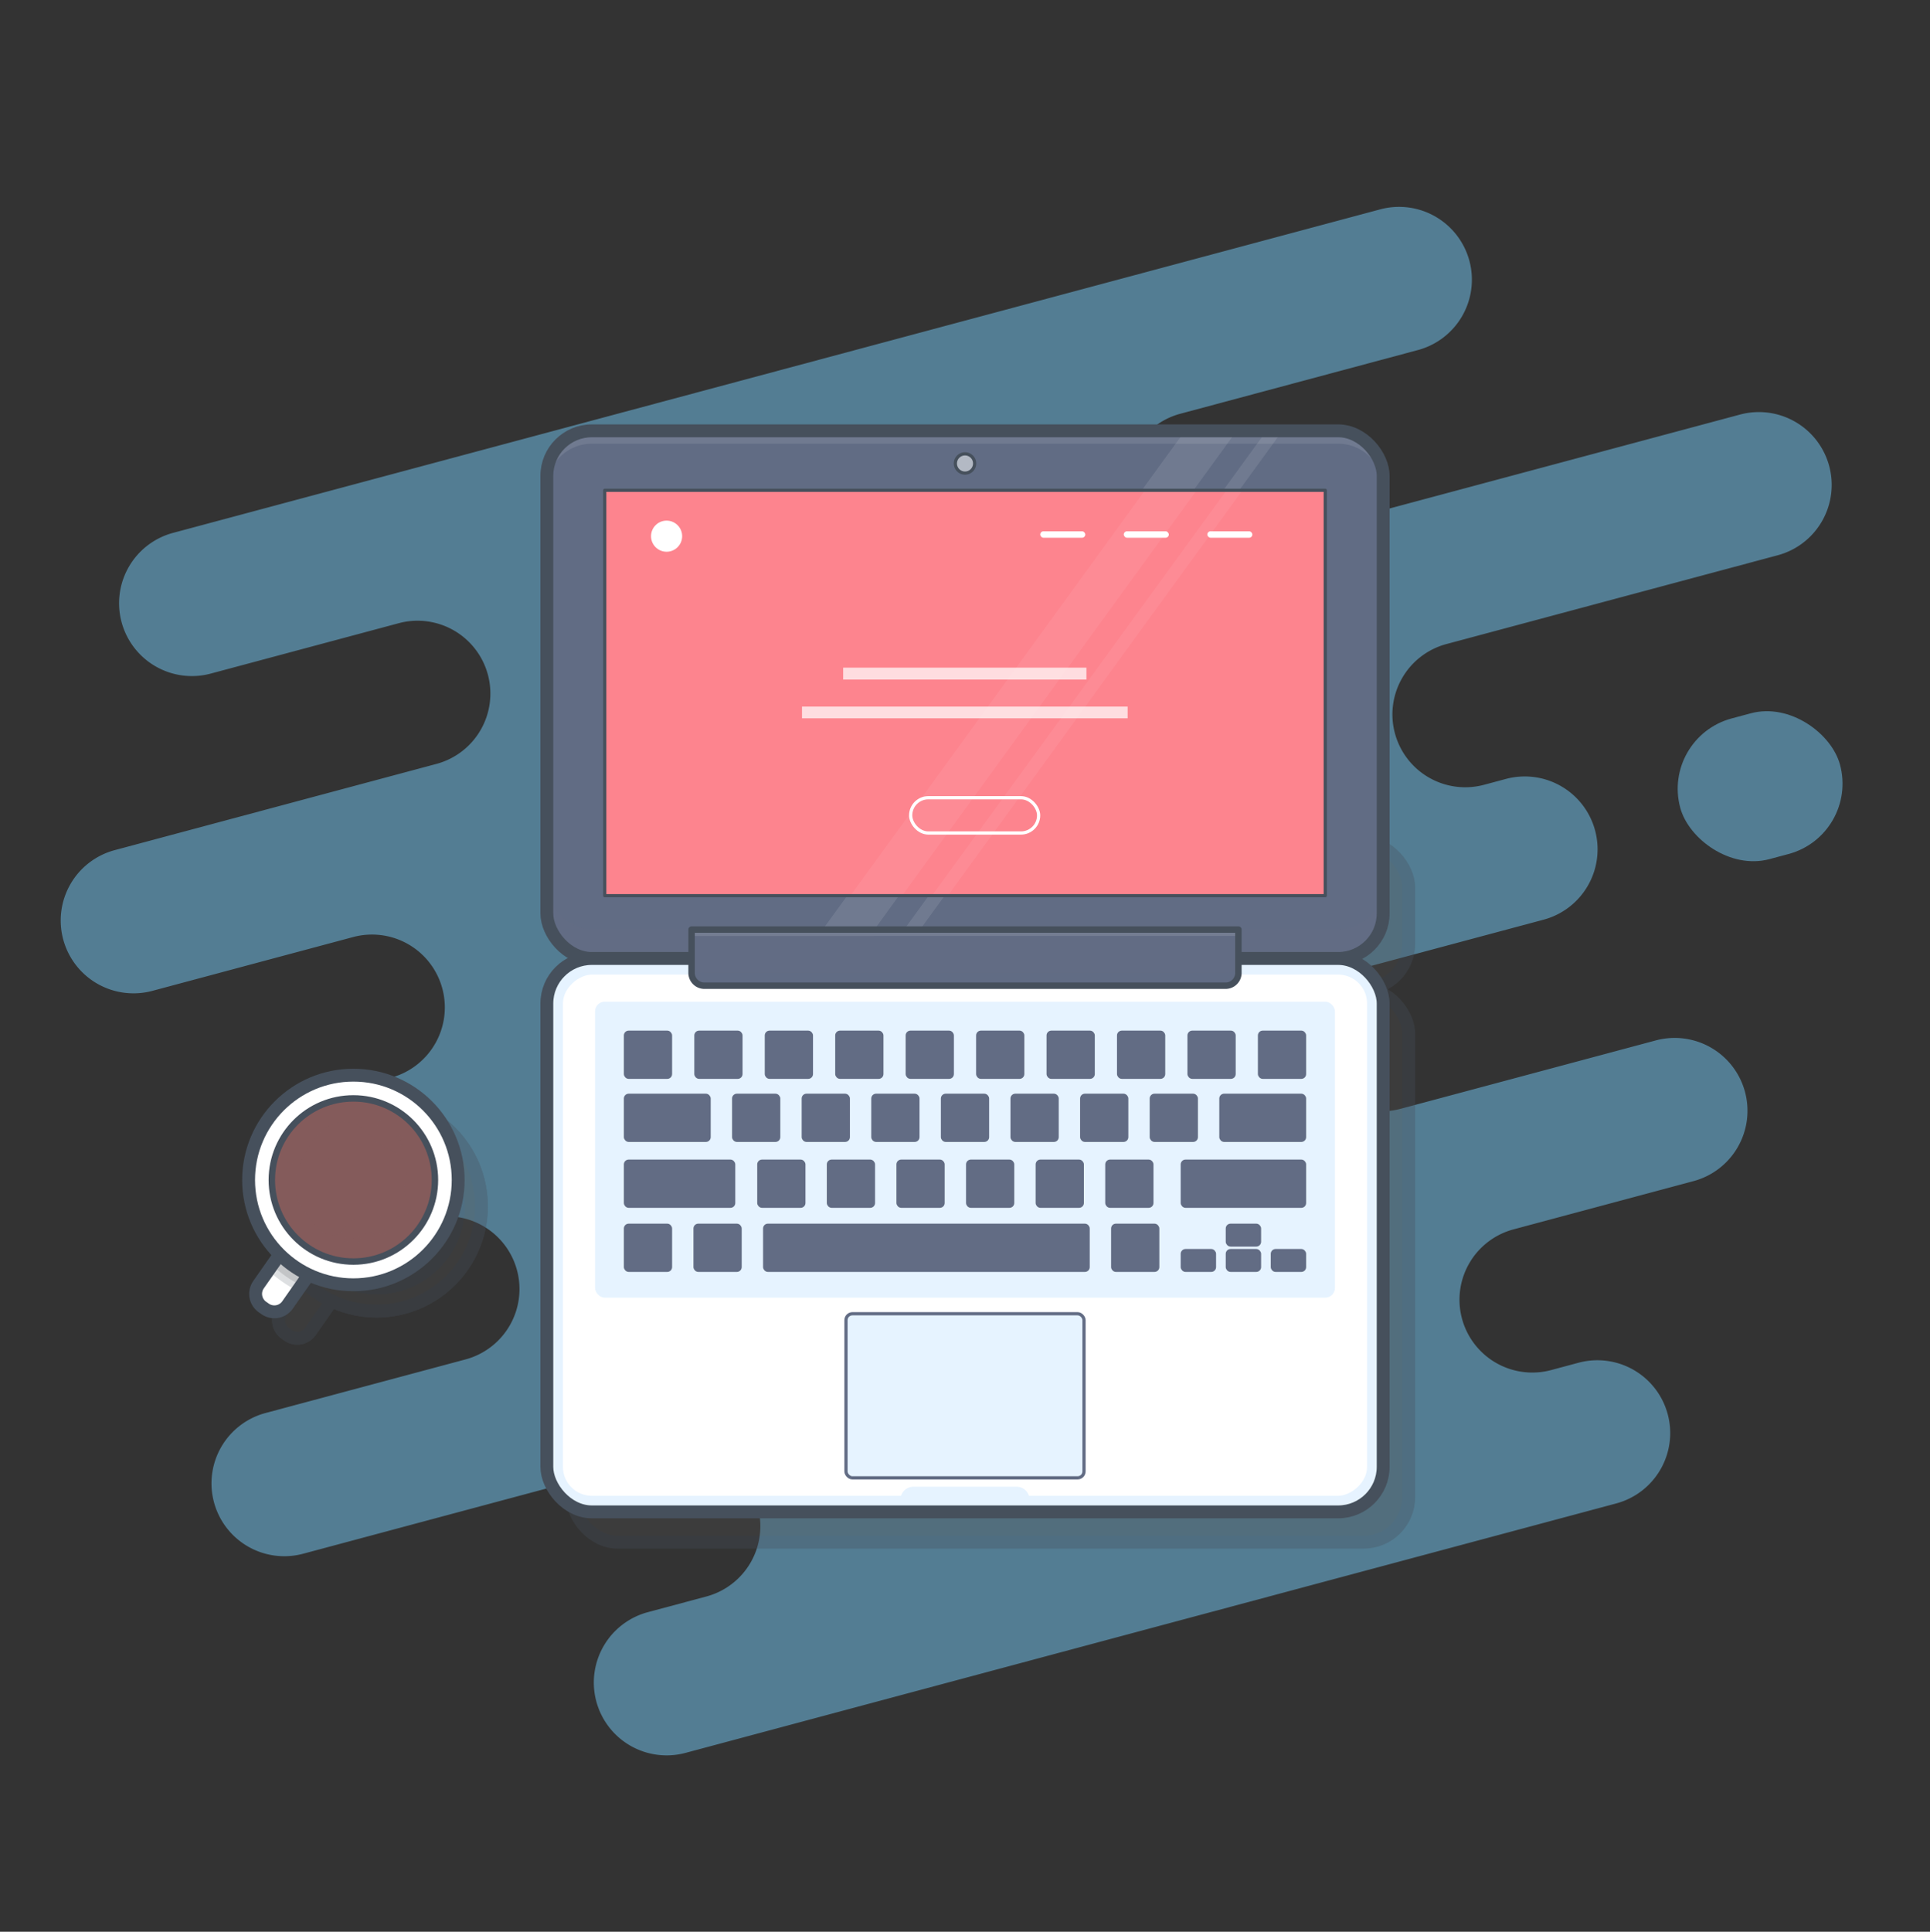 <svg viewBox="0 0 600 600.399" xmlns="http://www.w3.org/2000/svg"><rect x="0" y="0" width="600" height="600.399" fill="#333333" stroke="none"/><g style="opacity:.47;isolation:isolate;mix-blend-mode:multiply"><path d="m449.658 200.181 103-27.6a22.638 22.638 0 0 0 16.007-27.726 22.638 22.638 0 0 0-27.726-16.007l-162.293 43.484a22.638 22.638 0 0 1-27.726-16.008 22.638 22.638 0 0 1 16.006-27.724l73.874-19.8a22.638 22.638 0 0 0 16.01-27.726 22.638 22.638 0 0 0-27.726-16.007L53.8 165.62a22.637 22.637 0 0 0-16.008 27.725 22.638 22.638 0 0 0 27.728 16.012l58.433-15.657a22.639 22.639 0 0 1 27.726 16.008 22.637 22.637 0 0 1-16.008 27.725l-100.02 26.8a22.639 22.639 0 0 0-16.008 27.726 22.638 22.638 0 0 0 27.726 16.008l62.42-16.726a22.639 22.639 0 0 1 27.726 16.008 22.637 22.637 0 0 1-16.008 27.725l-4.429 1.187a22.638 22.638 0 0 0-16.004 27.739 22.638 22.638 0 0 0 27.726 16.009l4.2-1.125a22.637 22.637 0 0 1 27.725 16.008 22.637 22.637 0 0 1-16.007 27.726l-62.19 16.663a22.638 22.638 0 0 0-16.007 27.726 22.638 22.638 0 0 0 27.726 16.007l113.637-30.449a22.638 22.638 0 0 1 27.726 16.008A22.638 22.638 0 0 1 219.6 496.2l-18.212 4.879a22.639 22.639 0 0 0-16.007 27.726 22.637 22.637 0 0 0 27.726 16.007l289.35-77.531a22.638 22.638 0 0 0 16.007-27.726 22.638 22.638 0 0 0-27.726-16.008l-8.512 2.281a22.638 22.638 0 0 1-27.726-16.003 22.638 22.638 0 0 1 16.011-27.725l55.971-15a22.638 22.638 0 0 0 16.008-27.726 22.638 22.638 0 0 0-27.726-16.008L435.4 344.629a22.638 22.638 0 0 1-27.726-16.008 22.639 22.639 0 0 1 16.009-27.721l56.195-15.057a22.637 22.637 0 0 0 16.007-27.726 22.637 22.637 0 0 0-27.726-16.017l-6.781 1.817a22.638 22.638 0 0 1-27.726-16.007 22.638 22.638 0 0 1 16.006-27.729z" style="fill:#76d1ff"/><rect x="521.468" y="221.723" width="51.443" height="45.28" rx="22.638" transform="rotate(-15 547.191 244.364)" style="fill:#76d1ff"/></g><g style="opacity:.33;isolation:isolate;mix-blend-mode:multiply"><rect x="177.95" y="261.845" width="260" height="45.478" rx="14" style="fill:#4e4e4e;stroke:#000;stroke-linecap:round;stroke-linejoin:round"/><rect x="177.95" y="261.845" width="260" height="45.478" rx="14" style="fill:#4e4e4e"/><path d="M191.95 261.845h232a14 14 0 0 1 14 14v20.438a8.549 8.549 0 0 1-8.549 8.549H186.5a8.549 8.549 0 0 1-8.549-8.549v-20.438a14 14 0 0 1 14-14z" style="opacity:.17;mix-blend-mode:multiply;fill:#4e4e4e"/><rect x="177.95" y="261.845" width="260" height="45.478" rx="14" style="fill:#4e4e4e;stroke:#46505c;stroke-width:4px;stroke-linecap:round;stroke-linejoin:round"/><path transform="rotate(90 307.95 284.44)" style="fill:#4e4e4e" d="M290.48 172.44h34.941v224H290.48z"/><path transform="rotate(90 307.95 284.44)" style="fill:#4e4e4e;stroke:#46505c;stroke-linecap:round;stroke-linejoin:round" d="M290.48 172.44h34.941v224H290.48z"/><rect x="177.951" y="307.323" width="260" height="172" rx="14" style="fill:#4e4e4e"/><rect x="225.95" y="267.323" width="164" height="252" rx="10" transform="rotate(90 307.95 393.324)" style="fill:#4e4e4e;stroke:#e6f3ff;stroke-width:2px;stroke-miterlimit:10"/><path d="M291.9 471.5H324a4 4 0 0 1 4 4v3.82h-40.1v-3.82a4 4 0 0 1 4-4z" style="fill:#4e4e4e"/><rect x="177.951" y="307.323" width="260" height="172" rx="14" style="fill:#4e4e4e;stroke:#46505c;stroke-width:4px;stroke-linecap:round;stroke-linejoin:round"/><rect x="192.95" y="320.743" width="230" height="92" rx="3" style="fill:#4e4e4e"/><rect x="224.035" y="390.243" width="14" height="14" rx="1" style="fill:#4e4e4e;stroke:#626c84;stroke-linecap:round;stroke-linejoin:round"/><rect x="202.396" y="390.243" width="14" height="14" rx="1" style="fill:#4e4e4e;stroke:#626c84;stroke-linecap:round;stroke-linejoin:round"/><rect x="245.673" y="390.243" width="100.554" height="14" rx="1" style="fill:#4e4e4e;stroke:#626c84;stroke-linecap:round;stroke-linejoin:round"/><rect x="353.866" y="390.243" width="14" height="14" rx="1" style="fill:#4e4e4e;stroke:#626c84;stroke-linecap:round;stroke-linejoin:round"/><rect x="389.505" y="398.118" width="10" height="6.125" rx="1" style="fill:#4e4e4e;stroke:#626c84;stroke-linecap:round;stroke-linejoin:round"/><rect x="389.505" y="390.243" width="10" height="6.125" rx="1" style="fill:#4e4e4e;stroke:#626c84;stroke-linecap:round;stroke-linejoin:round"/><rect x="403.505" y="398.118" width="10" height="6.125" rx="1" style="fill:#4e4e4e;stroke:#626c84;stroke-linecap:round;stroke-linejoin:round"/><rect x="375.505" y="398.118" width="10" height="6.125" rx="1" style="fill:#4e4e4e;stroke:#626c84;stroke-linecap:round;stroke-linejoin:round"/><rect x="202.396" y="370.323" width="33.639" height="14" rx="1" style="fill:#4e4e4e;stroke:#626c84;stroke-linecap:round;stroke-linejoin:round"/><rect x="243.854" y="370.323" width="14" height="14" rx="1" style="fill:#4e4e4e;stroke:#626c84;stroke-linecap:round;stroke-linejoin:round"/><rect x="265.493" y="370.323" width="14" height="14" rx="1" style="fill:#4e4e4e;stroke:#626c84;stroke-linecap:round;stroke-linejoin:round"/><rect x="287.131" y="370.323" width="14" height="14" rx="1" style="fill:#4e4e4e;stroke:#626c84;stroke-linecap:round;stroke-linejoin:round"/><rect x="308.77" y="370.323" width="14" height="14" rx="1" style="fill:#4e4e4e;stroke:#626c84;stroke-linecap:round;stroke-linejoin:round"/><rect x="330.408" y="370.323" width="14" height="14" rx="1" style="fill:#4e4e4e;stroke:#626c84;stroke-linecap:round;stroke-linejoin:round"/><rect x="352.047" y="370.323" width="14" height="14" rx="1" style="fill:#4e4e4e;stroke:#626c84;stroke-linecap:round;stroke-linejoin:round"/><rect x="375.505" y="370.323" width="38" height="14" rx="1" style="fill:#4e4e4e;stroke:#626c84;stroke-linecap:round;stroke-linejoin:round"/><rect x="236.035" y="349.843" width="14" height="14" rx="1" style="fill:#4e4e4e;stroke:#626c84;stroke-linecap:round;stroke-linejoin:round"/><rect x="202.396" y="349.843" width="26" height="14" rx="1" style="fill:#4e4e4e;stroke:#626c84;stroke-linecap:round;stroke-linejoin:round"/><rect x="257.673" y="349.843" width="14" height="14" rx="1" style="fill:#4e4e4e;stroke:#626c84;stroke-linecap:round;stroke-linejoin:round"/><rect x="279.312" y="349.843" width="14" height="14" rx="1" style="fill:#4e4e4e;stroke:#626c84;stroke-linecap:round;stroke-linejoin:round"/><rect x="300.95" y="349.843" width="14" height="14" rx="1" style="fill:#4e4e4e;stroke:#626c84;stroke-linecap:round;stroke-linejoin:round"/><rect x="322.589" y="349.843" width="14" height="14" rx="1" style="fill:#4e4e4e;stroke:#626c84;stroke-linecap:round;stroke-linejoin:round"/><rect x="344.228" y="349.843" width="14" height="14" rx="1" style="fill:#4e4e4e;stroke:#626c84;stroke-linecap:round;stroke-linejoin:round"/><rect x="365.866" y="349.843" width="14" height="14" rx="1" style="fill:#4e4e4e;stroke:#626c84;stroke-linecap:round;stroke-linejoin:round"/><rect x="387.505" y="349.843" width="26" height="14" rx="1" style="fill:#4e4e4e;stroke:#626c84;stroke-linecap:round;stroke-linejoin:round"/><rect x="224.297" y="330.243" width="14" height="14" rx="1" style="fill:#4e4e4e;stroke:#626c84;stroke-linecap:round;stroke-linejoin:round"/><rect x="202.396" y="330.243" width="14" height="14" rx="1" style="fill:#4e4e4e;stroke:#626c84;stroke-linecap:round;stroke-linejoin:round"/><rect x="246.198" y="330.243" width="14" height="14" rx="1" style="fill:#4e4e4e;stroke:#626c84;stroke-linecap:round;stroke-linejoin:round"/><rect x="268.099" y="330.243" width="14" height="14" rx="1" style="fill:#4e4e4e;stroke:#626c84;stroke-linecap:round;stroke-linejoin:round"/><rect x="290" y="330.243" width="14" height="14" rx="1" style="fill:#4e4e4e;stroke:#626c84;stroke-linecap:round;stroke-linejoin:round"/><rect x="311.901" y="330.243" width="14" height="14" rx="1" style="fill:#4e4e4e;stroke:#626c84;stroke-linecap:round;stroke-linejoin:round"/><rect x="333.802" y="330.243" width="14" height="14" rx="1" style="fill:#4e4e4e;stroke:#626c84;stroke-linecap:round;stroke-linejoin:round"/><rect x="355.703" y="330.243" width="14" height="14" rx="1" style="fill:#4e4e4e;stroke:#626c84;stroke-linecap:round;stroke-linejoin:round"/><rect x="377.604" y="330.243" width="14" height="14" rx="1" style="fill:#4e4e4e;stroke:#626c84;stroke-linecap:round;stroke-linejoin:round"/><rect x="399.505" y="330.243" width="14" height="14" rx="1" style="fill:#4e4e4e;stroke:#626c84;stroke-linecap:round;stroke-linejoin:round"/><rect x="224.035" y="390.243" width="14" height="14" rx="1" style="fill:#4e4e4e"/><rect x="202.396" y="390.243" width="14" height="14" rx="1" style="fill:#4e4e4e"/><rect x="245.673" y="390.243" width="100.554" height="14" rx="1" style="fill:#4e4e4e"/><rect x="353.866" y="390.243" width="14" height="14" rx="1" style="fill:#4e4e4e"/><rect x="389.505" y="398.118" width="10" height="6.125" rx="1" style="fill:#4e4e4e"/><rect x="389.505" y="390.243" width="10" height="6.125" rx="1" style="fill:#4e4e4e"/><rect x="403.505" y="398.118" width="10" height="6.125" rx="1" style="fill:#4e4e4e"/><rect x="375.505" y="398.118" width="10" height="6.125" rx="1" style="fill:#4e4e4e"/><rect x="202.396" y="370.323" width="33.639" height="14" rx="1" style="fill:#4e4e4e"/><rect x="243.854" y="370.323" width="14" height="14" rx="1" style="fill:#4e4e4e"/><rect x="265.493" y="370.323" width="14" height="14" rx="1" style="fill:#4e4e4e"/><rect x="287.131" y="370.323" width="14" height="14" rx="1" style="fill:#4e4e4e"/><rect x="308.77" y="370.323" width="14" height="14" rx="1" style="fill:#4e4e4e"/><rect x="330.408" y="370.323" width="14" height="14" rx="1" style="fill:#4e4e4e"/><rect x="352.047" y="370.323" width="14" height="14" rx="1" style="fill:#4e4e4e"/><rect x="375.505" y="370.323" width="38" height="14" rx="1" style="fill:#4e4e4e"/><rect x="236.035" y="349.843" width="14" height="14" rx="1" style="fill:#4e4e4e"/><rect x="202.396" y="349.843" width="26" height="14" rx="1" style="fill:#4e4e4e"/><rect x="257.673" y="349.843" width="14" height="14" rx="1" style="fill:#4e4e4e"/><rect x="279.312" y="349.843" width="14" height="14" rx="1" style="fill:#4e4e4e"/><rect x="300.95" y="349.843" width="14" height="14" rx="1" style="fill:#4e4e4e"/><rect x="322.589" y="349.843" width="14" height="14" rx="1" style="fill:#4e4e4e"/><rect x="344.228" y="349.843" width="14" height="14" rx="1" style="fill:#4e4e4e"/><rect x="365.866" y="349.843" width="14" height="14" rx="1" style="fill:#4e4e4e"/><rect x="387.505" y="349.843" width="26" height="14" rx="1" style="fill:#4e4e4e"/><rect x="224.297" y="330.243" width="14" height="14" rx="1" style="fill:#4e4e4e"/><rect x="202.396" y="330.243" width="14" height="14" rx="1" style="fill:#4e4e4e"/><rect x="246.198" y="330.243" width="14" height="14" rx="1" style="fill:#4e4e4e"/><rect x="268.099" y="330.243" width="14" height="14" rx="1" style="fill:#4e4e4e"/><rect x="290" y="330.243" width="14" height="14" rx="1" style="fill:#4e4e4e"/><rect x="311.901" y="330.243" width="14" height="14" rx="1" style="fill:#4e4e4e"/><rect x="333.802" y="330.243" width="14" height="14" rx="1" style="fill:#4e4e4e"/><rect x="355.703" y="330.243" width="14" height="14" rx="1" style="fill:#4e4e4e"/><rect x="377.604" y="330.243" width="14" height="14" rx="1" style="fill:#4e4e4e"/><rect x="399.505" y="330.243" width="14" height="14" rx="1" style="fill:#4e4e4e"/><path d="M222.95 298.339h170v13.446a4 4 0 0 1-4 4h-162a4 4 0 0 1-4-4z" style="fill:#4e4e4e"/><path d="M388.95 311.784h-162a4 4 0 0 1-4-4v4a4 4 0 0 0 4 4h162a4 4 0 0 0 4-4v-4a4 4 0 0 1-4 4z" style="opacity:.25;mix-blend-mode:multiply;fill:#4e4e4e"/><path d="M222.95 298.339h170v13.446a4 4 0 0 1-4 4h-162a4 4 0 0 1-4-4z" style="fill:#4e4e4e;stroke:#46505c;stroke-width:2px;stroke-linecap:round;stroke-linejoin:round"/><rect x="270.951" y="417.743" width="74" height="51" rx="2" style="fill:#4e4e4e"/><rect x="270.951" y="417.743" width="74" height="51" rx="2" style="fill:#4e4e4e;stroke:#626c84;stroke-linecap:round;stroke-linejoin:round"/></g><g style="opacity:.33;isolation:isolate;mix-blend-mode:multiply"><path d="M90.15 401.363h13.466a.692.692 0 0 1 .692.692v9.616a.692.692 0 0 1-.692.692H90.15a5 5 0 0 1-5-5v-1a5 5 0 0 1 5-5z" transform="rotate(-55.02 94.713 406.98)" style="fill:#4e4e4e;stroke:#46505c;stroke-width:4px;stroke-linecap:round;stroke-linejoin:round"/><path d="M90.15 401.363h13.466a.692.692 0 0 1 .692.692v9.616a.692.692 0 0 1-.692.692H90.15a5 5 0 0 1-5-5v-1a5 5 0 0 1 5-5z" transform="rotate(-55.02 94.713 406.98)" style="fill:#4e4e4e;stroke:#46505c;stroke-width:4px;stroke-linecap:round;stroke-linejoin:round"/><circle cx="117.084" cy="374.922" r="32.576" style="fill:#4e4e4e;stroke:#46505c;stroke-width:4px;stroke-linecap:round;stroke-linejoin:round"/><circle cx="117.084" cy="374.922" r="32.576" style="fill:#4e4e4e;stroke:#46505c;stroke-width:4px;stroke-linecap:round;stroke-linejoin:round"/><circle cx="117.084" cy="374.922" r="25.355" style="fill:#4e4e4e;stroke:#46505c;stroke-width:4px;stroke-linecap:round;stroke-linejoin:round"/><circle cx="117.084" cy="374.922" r="25.355" style="fill:#4e4e4e;stroke:#46505c;stroke-width:4px;stroke-linecap:round;stroke-linejoin:round"/><path d="M100.509 369.659c.339-.764.706-1.513 1.08-2.246 1.7-3.332 3.733-6.786 6.978-8.827 2.755-1.734 6.608-2.413 9.594-.879 2.59 1.33 4.151 4.065 6.514 5.767a42.738 42.738 0 0 0 4.954 2.605 7.44 7.44 0 0 1 3.813 3.921c.8 2.444-.519 5.052-.532 7.624a7.58 7.58 0 0 0 1.137 4.017 3.909 3.909 0 0 1 .875 1.979 2.6 2.6 0 0 1-1.715 2.06c-2.626 1.241-5.693.793-8.581.481-2.888-.312-6.086-.378-8.369 1.418a24.329 24.329 0 0 0-2.589 2.792 4.072 4.072 0 0 1-6.25.637 26.771 26.771 0 0 1-5.326-6.041 16.421 16.421 0 0 1-3.173-6.557c-.519-2.975.346-5.952 1.59-8.751z" style="opacity:.33;mix-blend-mode:multiply;fill:#4e4e4e;stroke:#46505c;stroke-width:4px;stroke-linecap:round;stroke-linejoin:round"/><circle cx="122.212" cy="392.543" r="1.574" style="opacity:.33;mix-blend-mode:multiply;fill:#4e4e4e;stroke:#46505c;stroke-width:4px;stroke-linecap:round;stroke-linejoin:round"/><circle cx="118.115" cy="393.124" r="1.09" style="opacity:.33;mix-blend-mode:multiply;fill:#4e4e4e;stroke:#46505c;stroke-width:4px;stroke-linecap:round;stroke-linejoin:round"/><circle cx="125.931" cy="391.079" r=".988" style="opacity:.33;mix-blend-mode:multiply;fill:#4e4e4e;stroke:#46505c;stroke-width:4px;stroke-linecap:round;stroke-linejoin:round"/><circle cx="114.667" cy="393.532" r=".708" style="opacity:.33;mix-blend-mode:multiply;fill:#4e4e4e;stroke:#46505c;stroke-width:4px;stroke-linecap:round;stroke-linejoin:round"/><circle cx="129.052" cy="390.035" r=".432" style="opacity:.33;mix-blend-mode:multiply;fill:#4e4e4e;stroke:#46505c;stroke-width:4px;stroke-linecap:round;stroke-linejoin:round"/><circle cx="97.409" cy="368.931" r="1.014" style="opacity:.33;mix-blend-mode:multiply;fill:#4e4e4e;stroke:#46505c;stroke-width:4px;stroke-linecap:round;stroke-linejoin:round"/><circle cx="125.014" cy="357.133" r=".954" style="opacity:.33;mix-blend-mode:multiply;fill:#4e4e4e;stroke:#46505c;stroke-width:4px;stroke-linecap:round;stroke-linejoin:round"/><circle cx="131.215" cy="361.833" r=".864" style="opacity:.33;mix-blend-mode:multiply;fill:#4e4e4e;stroke:#46505c;stroke-width:4px;stroke-linecap:round;stroke-linejoin:round"/><circle cx="131.924" cy="364.281" r=".378" style="opacity:.33;mix-blend-mode:multiply;fill:#4e4e4e;stroke:#46505c;stroke-width:4px;stroke-linecap:round;stroke-linejoin:round"/></g><path d="m80.376 399.28 7.721-11.03a.692.692 0 0 1 .964-.17l7.878 5.513a.692.692 0 0 1 .17.964l-7.721 11.031a5 5 0 0 1-6.964 1.23l-.819-.574a5 5 0 0 1-1.23-6.963z" style="isolation:isolate;fill:#fff;stroke:#e6f3ff;stroke-width:2px;stroke-miterlimit:10"/><path d="M89.06 388.081a.692.692 0 0 0-.963.171l-3.477 4.966a36.623 36.623 0 0 0 4.269 3.494 37.022 37.022 0 0 0 4.742 2.815l3.477-4.968a.69.69 0 0 0-.17-.963z" style="opacity:.18;isolation:isolate;fill:#4e4e4e;stroke:#46505c;stroke-width:4px;stroke-linecap:round;stroke-linejoin:round"/><path d="m80.376 399.28 7.721-11.03a.692.692 0 0 1 .964-.17l7.878 5.513a.692.692 0 0 1 .17.964l-7.721 11.031a5 5 0 0 1-6.964 1.23l-.819-.574a5 5 0 0 1-1.23-6.963z" style="isolation:isolate;fill:none;stroke:#46505c;stroke-width:4px;stroke-linecap:round;stroke-linejoin:round"/><circle cx="109.862" cy="366.746" r="32.576" style="isolation:isolate;fill:#fff;stroke:#e6f3ff;stroke-width:2px;stroke-miterlimit:10"/><circle cx="109.862" cy="366.746" r="32.576" style="isolation:isolate;fill:none;stroke:#46505c;stroke-width:4px;stroke-linecap:round;stroke-linejoin:round"/><circle cx="109.862" cy="366.746" r="25.355" style="isolation:isolate;fill:#845b5b"/><circle cx="109.862" cy="366.746" r="25.355" style="isolation:isolate;fill:none;stroke:#46505c;stroke-width:2px;stroke-linecap:round;stroke-linejoin:round"/><path d="M93.287 361.482c.339-.763.706-1.513 1.08-2.246 1.7-3.331 3.734-6.785 6.978-8.827 2.756-1.734 6.608-2.412 9.594-.879 2.59 1.33 4.151 4.066 6.514 5.767a42.752 42.752 0 0 0 4.955 2.6 7.447 7.447 0 0 1 3.813 3.918c.8 2.445-.519 5.053-.533 7.624a7.58 7.58 0 0 0 1.137 4.017 3.91 3.91 0 0 1 .876 1.979 2.6 2.6 0 0 1-1.715 2.061c-2.627 1.24-5.694.793-8.582.48-2.888-.313-6.085-.377-8.369 1.418a24.412 24.412 0 0 0-2.589 2.792 4.073 4.073 0 0 1-6.25.638 26.8 26.8 0 0 1-5.326-6.042 16.409 16.409 0 0 1-3.17-6.552c-.527-2.972.344-5.949 1.587-8.748z" style="opacity:.33;isolation:isolate;mix-blend-mode:multiply;fill:#845b5b"/><circle cx="114.99" cy="384.366" r="1.574" style="opacity:.33;isolation:isolate;mix-blend-mode:multiply;fill:#845b5b"/><circle cx="110.893" cy="384.947" r="1.09" style="opacity:.33;isolation:isolate;mix-blend-mode:multiply;fill:#845b5b"/><circle cx="118.709" cy="382.903" r=".988" style="opacity:.33;isolation:isolate;mix-blend-mode:multiply;fill:#845b5b"/><circle cx="107.445" cy="385.356" r=".708" style="opacity:.33;isolation:isolate;mix-blend-mode:multiply;fill:#845b5b"/><circle cx="121.83" cy="381.859" r=".432" style="opacity:.33;isolation:isolate;mix-blend-mode:multiply;fill:#845b5b"/><circle cx="90.187" cy="360.755" r="1.014" style="opacity:.33;isolation:isolate;mix-blend-mode:multiply;fill:#845b5b"/><circle cx="117.792" cy="348.956" r=".954" style="opacity:.33;isolation:isolate;mix-blend-mode:multiply;fill:#845b5b"/><circle cx="123.993" cy="353.656" r=".864" style="opacity:.33;isolation:isolate;mix-blend-mode:multiply;fill:#845b5b"/><circle cx="124.702" cy="356.104" r=".378" style="opacity:.33;isolation:isolate;mix-blend-mode:multiply;fill:#845b5b"/><circle cx="112.084" cy="368.84" r="2" style="isolation:isolate;fill:#845b5b"/><circle cx="105.57" cy="361.159" r="3.5" style="isolation:isolate;fill:#845b5b"/><rect x="170" y="133.904" width="260" height="164" rx="14" style="isolation:isolate;fill:none;stroke:#000;stroke-linecap:round;stroke-linejoin:round"/><rect x="170" y="133.904" width="260" height="164" rx="14" style="isolation:isolate;fill:#626c84"/><rect x="170" y="133.904" width="260" height="164" rx="14" style="isolation:isolate;fill:#626c84"/><rect x="170" y="133.904" width="260" height="155.016" rx="14" style="opacity:.17;isolation:isolate;mix-blend-mode:multiply;fill:#626c84"/><path d="M184 137.9h232a14 14 0 0 1 14 14v132-136a14 14 0 0 0-14-14H184a14 14 0 0 0-14 14v4a14 14 0 0 1 14-14z" style="opacity:.1;isolation:isolate;fill:#fff"/><g style="opacity:.1;isolation:isolate"><path style="fill:#fff" d="M384.449 133.904H368.38l-119.153 164h16.069zM398.664 133.904h-4.945l-119.153 164h4.944z"/></g><rect x="170" y="133.904" width="260" height="164" rx="14" style="isolation:isolate;fill:none;stroke:#46505c;stroke-width:4px;stroke-linecap:round;stroke-linejoin:round"/><path transform="rotate(90)" style="isolation:isolate;fill:#fd848e" d="M152.384-412h126v224h-126z"/><g style="opacity:.06;isolation:isolate"><path style="fill:#fff" d="M372.022 152.384h-16.069l-91.544 126h16.069zM386.237 152.384h-4.944l-91.545 126h4.945z"/></g><path transform="rotate(90)" style="isolation:isolate;fill:none;stroke:#46505c;stroke-linecap:round;stroke-linejoin:round" d="M152.384-412h126v224h-126z"/><rect x="170" y="297.904" width="260" height="172" rx="14" style="isolation:isolate;fill:#e6f3ff"/><rect x="301.904" y="-426" width="164" height="252" rx="10" transform="rotate(90)" style="isolation:isolate;fill:#fff;stroke:#e6f3ff;stroke-width:2px;stroke-miterlimit:10"/><path d="M283.949 462.084h32.1a4 4 0 0 1 4 4v3.82h-40.1v-3.82a4 4 0 0 1 4-4z" style="isolation:isolate;fill:#e6f3ff"/><rect x="170" y="297.904" width="260" height="172" rx="14" style="isolation:isolate;fill:none;stroke:#46505c;stroke-width:4px;stroke-linecap:round;stroke-linejoin:round"/><rect x="185" y="311.323" width="230" height="92" rx="3" style="isolation:isolate;fill:#e6f3ff"/><rect x="216.084" y="380.823" width="14" height="14" rx="1" style="isolation:isolate;fill:none;stroke:#626c84;stroke-linecap:round;stroke-linejoin:round"/><rect x="194.446" y="380.823" width="14" height="14" rx="1" style="isolation:isolate;fill:none;stroke:#626c84;stroke-linecap:round;stroke-linejoin:round"/><rect x="237.723" y="380.823" width="100.554" height="14" rx="1" style="isolation:isolate;fill:none;stroke:#626c84;stroke-linecap:round;stroke-linejoin:round"/><rect x="345.916" y="380.823" width="14" height="14" rx="1" style="isolation:isolate;fill:none;stroke:#626c84;stroke-linecap:round;stroke-linejoin:round"/><rect x="381.554" y="388.698" width="10" height="6.125" rx="1" style="isolation:isolate;fill:none;stroke:#626c84;stroke-linecap:round;stroke-linejoin:round"/><rect x="381.554" y="380.823" width="10" height="6.125" rx="1" style="isolation:isolate;fill:none;stroke:#626c84;stroke-linecap:round;stroke-linejoin:round"/><rect x="395.554" y="388.698" width="10" height="6.125" rx="1" style="isolation:isolate;fill:none;stroke:#626c84;stroke-linecap:round;stroke-linejoin:round"/><rect x="367.554" y="388.698" width="10" height="6.125" rx="1" style="isolation:isolate;fill:none;stroke:#626c84;stroke-linecap:round;stroke-linejoin:round"/><rect x="194.446" y="360.904" width="33.639" height="14" rx="1" style="isolation:isolate;fill:none;stroke:#626c84;stroke-linecap:round;stroke-linejoin:round"/><rect x="235.904" y="360.904" width="14" height="14" rx="1" style="isolation:isolate;fill:none;stroke:#626c84;stroke-linecap:round;stroke-linejoin:round"/><rect x="257.542" y="360.904" width="14" height="14" rx="1" style="isolation:isolate;fill:none;stroke:#626c84;stroke-linecap:round;stroke-linejoin:round"/><rect x="279.181" y="360.904" width="14" height="14" rx="1" style="isolation:isolate;fill:none;stroke:#626c84;stroke-linecap:round;stroke-linejoin:round"/><rect x="300.819" y="360.904" width="14" height="14" rx="1" style="isolation:isolate;fill:none;stroke:#626c84;stroke-linecap:round;stroke-linejoin:round"/><rect x="322.458" y="360.904" width="14" height="14" rx="1" style="isolation:isolate;fill:none;stroke:#626c84;stroke-linecap:round;stroke-linejoin:round"/><rect x="344.096" y="360.904" width="14" height="14" rx="1" style="isolation:isolate;fill:none;stroke:#626c84;stroke-linecap:round;stroke-linejoin:round"/><rect x="367.554" y="360.904" width="38" height="14" rx="1" style="isolation:isolate;fill:none;stroke:#626c84;stroke-linecap:round;stroke-linejoin:round"/><rect x="228.084" y="340.424" width="14" height="14" rx="1" style="isolation:isolate;fill:none;stroke:#626c84;stroke-linecap:round;stroke-linejoin:round"/><rect x="194.446" y="340.424" width="26" height="14" rx="1" style="isolation:isolate;fill:none;stroke:#626c84;stroke-linecap:round;stroke-linejoin:round"/><rect x="249.723" y="340.424" width="14" height="14" rx="1" style="isolation:isolate;fill:none;stroke:#626c84;stroke-linecap:round;stroke-linejoin:round"/><rect x="271.361" y="340.424" width="14" height="14" rx="1" style="isolation:isolate;fill:none;stroke:#626c84;stroke-linecap:round;stroke-linejoin:round"/><rect x="293" y="340.424" width="14" height="14" rx="1" style="isolation:isolate;fill:none;stroke:#626c84;stroke-linecap:round;stroke-linejoin:round"/><rect x="314.639" y="340.424" width="14" height="14" rx="1" style="isolation:isolate;fill:none;stroke:#626c84;stroke-linecap:round;stroke-linejoin:round"/><rect x="336.277" y="340.424" width="14" height="14" rx="1" style="isolation:isolate;fill:none;stroke:#626c84;stroke-linecap:round;stroke-linejoin:round"/><rect x="357.916" y="340.424" width="14" height="14" rx="1" style="isolation:isolate;fill:none;stroke:#626c84;stroke-linecap:round;stroke-linejoin:round"/><rect x="379.554" y="340.424" width="26" height="14" rx="1" style="isolation:isolate;fill:none;stroke:#626c84;stroke-linecap:round;stroke-linejoin:round"/><rect x="216.347" y="320.823" width="14" height="14" rx="1" style="isolation:isolate;fill:none;stroke:#626c84;stroke-linecap:round;stroke-linejoin:round"/><rect x="194.446" y="320.823" width="14" height="14" rx="1" style="isolation:isolate;fill:none;stroke:#626c84;stroke-linecap:round;stroke-linejoin:round"/><rect x="238.248" y="320.823" width="14" height="14" rx="1" style="isolation:isolate;fill:none;stroke:#626c84;stroke-linecap:round;stroke-linejoin:round"/><rect x="260.149" y="320.823" width="14" height="14" rx="1" style="isolation:isolate;fill:none;stroke:#626c84;stroke-linecap:round;stroke-linejoin:round"/><rect x="282.05" y="320.823" width="14" height="14" rx="1" style="isolation:isolate;fill:none;stroke:#626c84;stroke-linecap:round;stroke-linejoin:round"/><rect x="303.95" y="320.823" width="14" height="14" rx="1" style="isolation:isolate;fill:none;stroke:#626c84;stroke-linecap:round;stroke-linejoin:round"/><rect x="325.851" y="320.823" width="14" height="14" rx="1" style="isolation:isolate;fill:none;stroke:#626c84;stroke-linecap:round;stroke-linejoin:round"/><rect x="347.752" y="320.823" width="14" height="14" rx="1" style="isolation:isolate;fill:none;stroke:#626c84;stroke-linecap:round;stroke-linejoin:round"/><rect x="369.653" y="320.823" width="14" height="14" rx="1" style="isolation:isolate;fill:none;stroke:#626c84;stroke-linecap:round;stroke-linejoin:round"/><rect x="391.554" y="320.823" width="14" height="14" rx="1" style="isolation:isolate;fill:none;stroke:#626c84;stroke-linecap:round;stroke-linejoin:round"/><rect x="216.084" y="380.823" width="14" height="14" rx="1" style="isolation:isolate;fill:#626c84"/><rect x="194.446" y="380.823" width="14" height="14" rx="1" style="isolation:isolate;fill:#626c84"/><rect x="237.723" y="380.823" width="100.554" height="14" rx="1" style="isolation:isolate;fill:#626c84"/><rect x="345.916" y="380.823" width="14" height="14" rx="1" style="isolation:isolate;fill:#626c84"/><rect x="381.554" y="388.698" width="10" height="6.125" rx="1" style="isolation:isolate;fill:#626c84"/><rect x="381.554" y="380.823" width="10" height="6.125" rx="1" style="isolation:isolate;fill:#626c84"/><rect x="395.554" y="388.698" width="10" height="6.125" rx="1" style="isolation:isolate;fill:#626c84"/><rect x="367.554" y="388.698" width="10" height="6.125" rx="1" style="isolation:isolate;fill:#626c84"/><rect x="194.446" y="360.904" width="33.639" height="14" rx="1" style="isolation:isolate;fill:#626c84"/><rect x="235.904" y="360.904" width="14" height="14" rx="1" style="isolation:isolate;fill:#626c84"/><rect x="257.542" y="360.904" width="14" height="14" rx="1" style="isolation:isolate;fill:#626c84"/><rect x="279.181" y="360.904" width="14" height="14" rx="1" style="isolation:isolate;fill:#626c84"/><rect x="300.819" y="360.904" width="14" height="14" rx="1" style="isolation:isolate;fill:#626c84"/><rect x="322.458" y="360.904" width="14" height="14" rx="1" style="isolation:isolate;fill:#626c84"/><rect x="344.096" y="360.904" width="14" height="14" rx="1" style="isolation:isolate;fill:#626c84"/><rect x="367.554" y="360.904" width="38" height="14" rx="1" style="isolation:isolate;fill:#626c84"/><rect x="228.084" y="340.424" width="14" height="14" rx="1" style="isolation:isolate;fill:#626c84"/><rect x="194.446" y="340.424" width="26" height="14" rx="1" style="isolation:isolate;fill:#626c84"/><rect x="249.723" y="340.424" width="14" height="14" rx="1" style="isolation:isolate;fill:#626c84"/><rect x="271.361" y="340.424" width="14" height="14" rx="1" style="isolation:isolate;fill:#626c84"/><rect x="293" y="340.424" width="14" height="14" rx="1" style="isolation:isolate;fill:#626c84"/><rect x="314.639" y="340.424" width="14" height="14" rx="1" style="isolation:isolate;fill:#626c84"/><rect x="336.277" y="340.424" width="14" height="14" rx="1" style="isolation:isolate;fill:#626c84"/><rect x="357.916" y="340.424" width="14" height="14" rx="1" style="isolation:isolate;fill:#626c84"/><rect x="379.554" y="340.424" width="26" height="14" rx="1" style="isolation:isolate;fill:#626c84"/><rect x="216.347" y="320.823" width="14" height="14" rx="1" style="isolation:isolate;fill:#626c84"/><rect x="194.446" y="320.823" width="14" height="14" rx="1" style="isolation:isolate;fill:#626c84"/><rect x="238.248" y="320.823" width="14" height="14" rx="1" style="isolation:isolate;fill:#626c84"/><rect x="260.149" y="320.823" width="14" height="14" rx="1" style="isolation:isolate;fill:#626c84"/><rect x="282.05" y="320.823" width="14" height="14" rx="1" style="isolation:isolate;fill:#626c84"/><rect x="303.95" y="320.823" width="14" height="14" rx="1" style="isolation:isolate;fill:#626c84"/><rect x="325.851" y="320.823" width="14" height="14" rx="1" style="isolation:isolate;fill:#626c84"/><rect x="347.752" y="320.823" width="14" height="14" rx="1" style="isolation:isolate;fill:#626c84"/><rect x="369.653" y="320.823" width="14" height="14" rx="1" style="isolation:isolate;fill:#626c84"/><rect x="391.554" y="320.823" width="14" height="14" rx="1" style="isolation:isolate;fill:#626c84"/><path d="M215 288.92h170v13.446a4 4 0 0 1-4 4H219a4 4 0 0 1-4-4z" style="isolation:isolate;fill:#626c84"/><path style="opacity:.12;isolation:isolate;fill:#fff" d="M215 288.92h170v2H215z"/><path d="M381 302.365H219a4 4 0 0 1-4-4v4a4 4 0 0 0 4 4h162a4 4 0 0 0 4-4v-4a4 4 0 0 1-4 4z" style="opacity:.25;isolation:isolate;mix-blend-mode:multiply;fill:#626c84"/><path d="M215 288.92h170v13.446a4 4 0 0 1-4 4H219a4 4 0 0 1-4-4z" style="isolation:isolate;fill:none;stroke:#46505c;stroke-width:2px;stroke-linecap:round;stroke-linejoin:round"/><rect x="263" y="408.323" width="74" height="51" rx="2" style="isolation:isolate;fill:#e6f3ff"/><rect x="263" y="408.323" width="74" height="51" rx="2" style="isolation:isolate;fill:none;stroke:#626c84;stroke-linecap:round;stroke-linejoin:round"/><circle cx="300" cy="144.052" r="3" style="opacity:.52;isolation:isolate;fill:#fff"/><circle cx="300" cy="144.052" r="3" style="isolation:isolate;fill:none;stroke:#46505c;stroke-linecap:round;stroke-linejoin:round"/><rect x="349.36" y="165.129" width="14" height="2" rx="1" style="isolation:isolate;fill:#fff"/><rect x="375.334" y="165.129" width="14" height="2" rx="1" style="isolation:isolate;fill:#fff"/><rect x="323.387" y="165.129" width="14" height="2" rx="1" style="isolation:isolate;fill:#fff"/><circle cx="207.233" cy="166.65" r="4.837" style="isolation:isolate;fill:#fff"/><g style="opacity:.72;isolation:isolate"><path style="fill:#fff" d="M249.324 219.611h101.234v3.645H249.324zM262.127 207.513h75.629v3.698h-75.629z"/></g><rect x="283.113" y="247.945" width="39.773" height="10.962" rx="5.481" style="isolation:isolate;fill:none;stroke:#fff;stroke-miterlimit:10"/></svg>